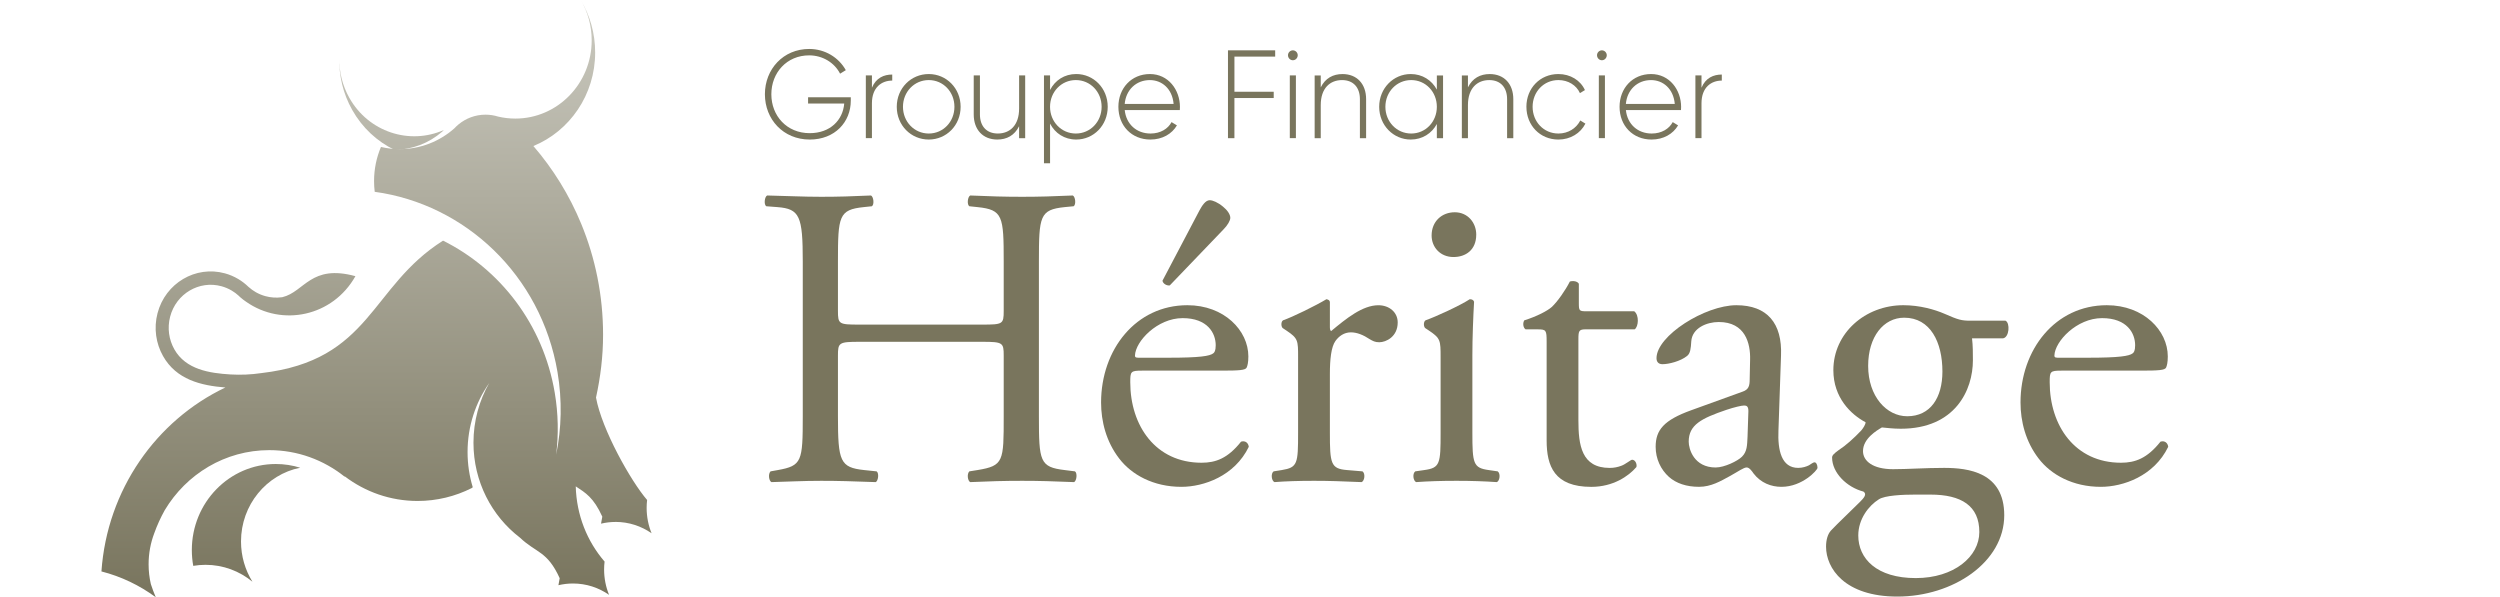 <?xml version="1.0" encoding="UTF-8"?><svg id="uuid-38003188-5bba-4355-99b6-2ab51bf170e9" xmlns="http://www.w3.org/2000/svg" width="180" height="43" xmlns:xlink="http://www.w3.org/1999/xlink" viewBox="0 0 180 43"><defs><linearGradient id="uuid-c00ce5e3-a3b9-4806-870c-535a225c72e6" x1="17.713" y1="42.709" x2="17.713" y2=".85" gradientUnits="userSpaceOnUse"><stop offset="0" stop-color="#79755e"/><stop offset="1" stop-color="#c9c8be"/></linearGradient><linearGradient id="uuid-879d3062-c7fc-4c2c-a62c-63cc92362a60" x1="28.193" y1="42.709" x2="28.193" y2=".85" xlink:href="#uuid-c00ce5e3-a3b9-4806-870c-535a225c72e6"/><linearGradient id="uuid-16b2599f-2aac-4958-a924-8f219f56821b" x1="27.107" y1="42.709" x2="27.107" y2=".85" xlink:href="#uuid-c00ce5e3-a3b9-4806-870c-535a225c72e6"/></defs><rect width="180" height="43" fill="none"/><path d="M61.878,24.61c-1.482,0-1.546.062-1.546.991v4.37c0,3.253.155,3.687,1.886,3.873l.898.094c.185.123.122.681-.063.774-1.668-.062-2.721-.093-3.926-.093-1.328,0-2.378.062-3.584.093-.185-.093-.249-.589-.063-.774l.525-.094c1.731-.31,1.794-.619,1.794-3.873v-11.155c0-3.253-.218-3.781-1.825-3.904l-.804-.062c-.185-.124-.122-.681.063-.775,1.515.032,2.566.094,3.894.094,1.206,0,2.259-.032,3.586-.094.185.094.249.651.063.775l-.589.062c-1.792.185-1.855.651-1.855,3.904v3.563c0,.961.063.992,1.546.992h8.843c1.482,0,1.546-.032,1.546-.992v-3.563c0-3.253-.063-3.719-1.886-3.904l-.589-.062c-.185-.124-.122-.681.063-.775,1.421.062,2.472.094,3.741.094,1.206,0,2.256-.032,3.647-.094.185.094.246.651.061.775l-.65.062c-1.792.185-1.853.651-1.853,3.904v11.155c0,3.253.061,3.657,1.853,3.873l.744.094c.185.123.122.681-.063.774-1.482-.062-2.533-.093-3.739-.093-1.269,0-2.381.03-3.741.093-.185-.093-.249-.589-.063-.774l.589-.094c1.886-.31,1.886-.619,1.886-3.873v-4.37c0-.929-.063-.991-1.546-.991h-8.843Z" fill="#79755d"/><path d="M82.214,26.686c-.804,0-.835.062-.835.836,0,3.13,1.825,5.795,5.132,5.795,1.02,0,1.886-.31,2.845-1.518.307-.094.525.093.556.372-1.02,2.106-3.246,2.881-4.853,2.881-2.01,0-3.586-.868-4.482-2.045-.929-1.208-1.299-2.664-1.299-4.029,0-3.812,2.505-7.003,6.213-7.003,2.66,0,4.391,1.828,4.391,3.687,0,.434-.063.681-.124.806-.094.186-.525.217-1.825.217h-5.718ZM84.13,25.756c2.289,0,2.967-.123,3.216-.31.091-.062.185-.185.185-.589,0-.868-.586-1.952-2.381-1.952-1.823,0-3.401,1.672-3.432,2.695,0,.062,0,.155.216.155h2.195ZM84.224,20.55c-.216.032-.495-.123-.525-.34l2.658-5.051c.185-.341.434-.744.741-.744.218,0,.589.155.959.464.31.249.525.558.525.806,0,.186-.185.527-.495.837l-3.863,4.027Z" fill="#79755d"/><path d="M93.463,25.726c0-1.209,0-1.364-.833-1.921l-.279-.186c-.124-.123-.124-.464.03-.557.711-.249,2.35-1.054,3.122-1.519.155.03.249.093.249.217v1.797c0,.155.03.249.091.279,1.081-.898,2.256-1.859,3.401-1.859.772,0,1.391.496,1.391,1.24,0,1.023-.835,1.425-1.33,1.425-.307,0-.462-.093-.68-.217-.462-.31-.926-.496-1.36-.496-.493,0-.866.279-1.112.62-.31.434-.401,1.332-.401,2.385v4.215c0,2.231.061,2.602,1.236,2.695l1.112.094c.218.155.155.681-.061.774-1.452-.062-2.35-.093-3.432-.093-1.112,0-2.041.03-2.845.093-.216-.093-.277-.619-.061-.774l.589-.094c1.142-.185,1.173-.464,1.173-2.695v-5.423Z" fill="#79755d"/><path d="M103.723,25.726c0-1.209,0-1.364-.833-1.921l-.279-.186c-.124-.123-.124-.464.03-.557.711-.249,2.472-1.054,3.185-1.519.152,0,.277.062.307.186-.061,1.084-.122,2.572-.122,3.842v5.578c0,2.231.061,2.54,1.173,2.695l.65.094c.218.155.155.681-.061.774-.926-.062-1.825-.093-2.906-.093-1.112,0-2.041.03-2.906.093-.216-.093-.279-.619-.061-.774l.65-.094c1.142-.155,1.173-.464,1.173-2.695v-5.423ZM106.289,16.895c0,1.115-.772,1.611-1.637,1.611-.959,0-1.576-.713-1.576-1.549,0-1.023.741-1.674,1.668-1.674.929,0,1.546.744,1.546,1.611Z" fill="#79755d"/><path d="M114.203,23.711c-.525,0-.558.094-.558.745v5.795c0,1.797.218,3.439,2.256,3.439.31,0,.589-.061.835-.155.279-.093.68-.434.774-.434.246,0,.371.341.31.528-.558.65-1.67,1.425-3.246,1.425-2.66,0-3.216-1.487-3.216-3.347v-7.095c0-.837-.03-.899-.65-.899h-.866c-.185-.123-.216-.464-.091-.65.896-.279,1.668-.683,1.977-.961.403-.372.99-1.209,1.299-1.828.155-.062.525-.062.65.155v1.394c0,.557.03.589.556.589h3.432c.371.279.31,1.115.03,1.301h-3.493Z" fill="#79755d"/><path d="M125.452,28.205c.464-.155.525-.434.525-.899l.03-1.425c.03-1.147-.34-2.696-2.256-2.696-.866,0-1.916.434-1.98,1.394-.03.496-.061.868-.307,1.054-.464.372-1.299.589-1.764.589-.277,0-.432-.155-.432-.434,0-1.611,3.493-3.812,5.749-3.812,2.226,0,3.31,1.302,3.216,3.625l-.185,5.392c-.061,1.425.216,2.695,1.421,2.695.31,0,.589-.093.774-.185.155-.093.307-.217.401-.217.124,0,.216.185.216.402,0,.155-1.081,1.364-2.596,1.364-.741,0-1.482-.279-2.008-.961-.124-.186-.31-.434-.495-.434-.218,0-.589.279-1.206.619-.68.372-1.36.775-2.226.775-.898,0-1.639-.247-2.165-.713-.586-.527-.957-1.302-.957-2.168,0-1.209.586-1.921,2.564-2.634l3.68-1.332ZM123.536,33.658c.617,0,1.576-.464,1.886-.775.371-.372.371-.806.401-1.455l.061-1.828c0-.341-.122-.403-.307-.403-.188,0-.713.124-1.269.31-1.823.62-2.721,1.085-2.721,2.294,0,.527.373,1.859,1.949,1.859Z" fill="#79755d"/><path d="M144.397,23.091c.34.155.279,1.209-.185,1.27h-2.226c.063.528.063,1.054.063,1.581,0,2.138-1.269,4.927-5.193,4.927-.558,0-.99-.062-1.36-.093-.373.217-1.36.806-1.36,1.704,0,.713.711,1.302,2.163,1.302,1.051,0,2.32-.094,3.68-.094,1.731,0,4.327.311,4.327,3.409,0,3.378-3.68,5.856-7.698,5.856-3.802,0-5.132-2.044-5.132-3.593,0-.496.124-.899.34-1.147.525-.558,1.391-1.364,2.102-2.076.279-.279.528-.558.249-.744-1.206-.311-2.256-1.364-2.256-2.449,0-.155.124-.279.462-.527.528-.341,1.114-.868,1.639-1.425.155-.186.31-.434.31-.589-1.051-.558-2.32-1.766-2.32-3.749,0-2.666,2.289-4.679,5.041-4.679,1.173,0,2.256.31,2.967.619.99.434,1.206.496,1.886.496h2.503ZM137.938,35.61c-.99,0-2.226.062-2.66.341-.741.464-1.482,1.426-1.482,2.604,0,1.672,1.328,3.067,4.142,3.067,2.751,0,4.574-1.549,4.574-3.315,0-1.891-1.297-2.696-3.523-2.696h-1.051ZM139.854,26.748c0-2.107-.866-3.874-2.751-3.874-1.485,0-2.596,1.364-2.596,3.47,0,2.2,1.33,3.626,2.812,3.626,1.67,0,2.535-1.332,2.535-3.223Z" fill="#79755d"/><path d="M148.413,26.686c-.804,0-.835.062-.835.836,0,3.13,1.825,5.795,5.132,5.795,1.02,0,1.886-.31,2.845-1.518.307-.094.525.093.556.372-1.02,2.106-3.246,2.881-4.853,2.881-2.01,0-3.586-.868-4.482-2.045-.929-1.208-1.299-2.664-1.299-4.029,0-3.812,2.505-7.003,6.213-7.003,2.66,0,4.391,1.828,4.391,3.687,0,.434-.063.681-.124.806-.094.186-.525.217-1.825.217h-5.718ZM150.329,25.756c2.289,0,2.967-.123,3.216-.31.091-.062.185-.185.185-.589,0-.868-.586-1.952-2.381-1.952-1.823,0-3.401,1.672-3.432,2.695,0,.062,0,.155.216.155h2.195Z" fill="#79755d"/><path d="M58.297,10.047c-1.901,0-3.224-1.454-3.224-3.261s1.323-3.261,3.189-3.261c1.139,0,2.129.615,2.636,1.527l-.412.253c-.403-.795-1.262-1.319-2.225-1.319-1.613,0-2.724,1.247-2.724,2.801s1.112,2.801,2.76,2.801c1.488,0,2.39-.949,2.487-2.132h-2.602v-.452h3.075v.244c0,1.526-1.131,2.8-2.96,2.8Z" fill="#79755d"/><path d="M64.241,5.368v.434c-.754,0-1.462.478-1.462,1.635v2.511h-.439v-4.517h.439v.885c.297-.714.867-.949,1.462-.949Z" fill="#79755d"/><path d="M64.567,7.689c0-1.337,1.025-2.358,2.303-2.358,1.27,0,2.295,1.021,2.295,2.358s-1.025,2.358-2.295,2.358c-1.278,0-2.303-1.02-2.303-2.358ZM68.719,7.689c0-1.075-.806-1.924-1.848-1.924-1.041,0-1.857.849-1.857,1.924,0,1.075.815,1.925,1.857,1.925,1.043,0,1.848-.849,1.848-1.925Z" fill="#79755d"/><path d="M73.812,9.948h-.437v-.859c-.333.668-.894.958-1.568.958-1.043,0-1.699-.714-1.699-1.807v-2.809h.447v2.809c0,.832.464,1.373,1.288,1.373.859,0,1.533-.578,1.533-1.798v-2.385h.437v4.517Z" fill="#79755d"/><path d="M79.756,7.689c0,1.338-1.017,2.358-2.269,2.358-.849,0-1.523-.452-1.882-1.147v2.854h-.439v-6.324h.439v1.048c.359-.696,1.033-1.148,1.882-1.148,1.252,0,2.269,1.021,2.269,2.358ZM79.317,7.689c0-1.075-.814-1.924-1.857-1.924s-1.857.849-1.857,1.924c0,1.075.814,1.925,1.857,1.925s1.857-.849,1.857-1.925Z" fill="#79755d"/><path d="M84.955,7.708c0,.072-.008.145-.008.217h-3.967c.104,1.021.857,1.689,1.857,1.689.718,0,1.261-.343,1.515-.822l.386.235c-.36.614-1.043,1.02-1.911,1.02-1.349,0-2.303-.993-2.303-2.358,0-1.328.929-2.358,2.269-2.358,1.331,0,2.163,1.139,2.163,2.376ZM80.979,7.482h3.521c-.096-1.102-.85-1.716-1.708-1.716-.999,0-1.726.714-1.813,1.716Z" fill="#79755d"/><path d="M88.878,6.606h2.829v.452h-2.829v2.891h-.464V3.624h3.399v.452h-2.934v2.53Z" fill="#79755d"/><path d="M92.735,3.976c0-.189.158-.352.351-.352s.351.162.351.352c0,.199-.158.362-.351.362s-.351-.163-.351-.362ZM93.305,5.431v4.517h-.439v-4.517h.439Z" fill="#79755d"/><path d="M98.36,7.139v2.809h-.447v-2.809c0-.832-.463-1.373-1.286-1.373-.859,0-1.533.578-1.533,1.798v2.385h-.439v-4.517h.439v.858c.332-.668.892-.958,1.567-.958,1.043,0,1.699.714,1.699,1.807Z" fill="#79755d"/><path d="M103.9,9.948h-.447v-1.021c-.367.678-1.041,1.12-1.882,1.12-1.244,0-2.269-1.02-2.269-2.358s1.025-2.358,2.269-2.358c.841,0,1.515.443,1.882,1.121v-1.021h.447v4.517ZM103.453,7.689c0-1.075-.806-1.924-1.848-1.924-1.041,0-1.857.849-1.857,1.924,0,1.075.815,1.925,1.857,1.925,1.043,0,1.848-.849,1.848-1.925Z" fill="#79755d"/><path d="M108.958,7.139v2.809h-.447v-2.809c0-.832-.463-1.373-1.286-1.373-.859,0-1.533.578-1.533,1.798v2.385h-.439v-4.517h.439v.858c.332-.668.892-.958,1.567-.958,1.043,0,1.699.714,1.699,1.807Z" fill="#79755d"/><path d="M109.901,7.689c0-1.337.982-2.358,2.303-2.358.859,0,1.595.452,1.911,1.156l-.36.217c-.253-.569-.849-.939-1.55-.939-1.059,0-1.857.849-1.857,1.924,0,1.075.797,1.925,1.857,1.925.71,0,1.288-.379,1.577-.939l.367.226c-.349.696-1.086,1.147-1.944,1.147-1.322,0-2.303-1.02-2.303-2.358Z" fill="#79755d"/><path d="M114.985,3.976c0-.189.158-.352.351-.352s.351.162.351.352c0,.199-.158.362-.351.362s-.351-.163-.351-.362ZM115.555,5.431v4.517h-.439v-4.517h.439Z" fill="#79755d"/><path d="M121.039,7.708c0,.072-.008.145-.008.217h-3.967c.104,1.021.857,1.689,1.857,1.689.718,0,1.261-.343,1.515-.822l.386.235c-.36.614-1.043,1.02-1.911,1.02-1.349,0-2.303-.993-2.303-2.358,0-1.328.929-2.358,2.269-2.358,1.331,0,2.163,1.139,2.163,2.376ZM117.063,7.482h3.521c-.096-1.102-.85-1.716-1.708-1.716-.999,0-1.726.714-1.813,1.716Z" fill="#79755d"/><path d="M123.97,5.368v.434c-.753,0-1.462.478-1.462,1.635v2.511h-.439v-4.517h.439v.885c.297-.714.867-.949,1.462-.949Z" fill="#79755d"/><path d="M13.812,39.603c0,.389.035.77.102,1.139.288-.049.584-.075.886-.075,1.278,0,2.451.456,3.375,1.216-.52-.838-.822-1.832-.822-2.899,0-2.631,1.833-4.822,4.262-5.309-.557-.173-1.147-.267-1.759-.267-3.338,0-6.044,2.773-6.044,6.194Z" fill="url(#uuid-c00ce5e3-a3b9-4806-870c-535a225c72e6)" fill-rule="evenodd"/><path d="M28.396,10.786c1.268-.007,2.48-.468,3.446-1.31.037-.04.076-.078.115-.116-2.478,1.098-5.42.142-6.803-2.312-.509-.903-.74-1.891-.722-2.862-.031,1.265.266,2.555.929,3.731.732,1.3,1.805,2.273,3.035,2.87Z" fill="url(#uuid-879d3062-c7fc-4c2c-a62c-63cc92362a60)" fill-rule="evenodd"/><path d="M44.319,37.578c.962,0,1.855.302,2.595.817-.229-.562-.356-1.178-.356-1.825,0-.193.012-.384.034-.571-1.163-1.347-3.256-5.058-3.68-7.374.32-1.457.509-2.965.509-4.521,0-2.835-.561-5.535-1.575-7.992-.85-2.059-2.018-3.947-3.442-5.598,2.606-1.07,4.447-3.682,4.447-6.735,0-1.385-.379-2.679-1.036-3.779.499.848.786,1.842.786,2.905,0,3.111-2.461,5.633-5.497,5.633-.425,0-.84-.05-1.237-.143-.288-.09-.594-.139-.911-.139-.736,0-1.412.263-1.944.702l-0-0-.003.003c-.106.088-.206.182-.299.283-1.055.931-2.428,1.493-3.93,1.493-.465,0-.917-.054-1.352-.156-.319.753-.496,1.584-.496,2.457,0,.262.016.519.047.773,6.506.89,11.981,6.001,13.161,12.979.344,2.034.292,4.044-.098,5.948.18-1.449.155-2.949-.101-4.463-.837-4.948-3.948-8.908-8.042-10.949-5.274,3.325-5.158,8.614-13.082,9.537-.742.11-1.488.142-2.229.097-1.494-.091-3.213-.347-4.037-1.81-.387-.686-.517-1.524-.302-2.35.216-.826.738-1.484,1.408-1.88.67-.396,1.487-.531,2.293-.309.258.071.503.175.73.309.185.109.358.237.515.382l-.002.002c.03.029.062.058.093.086l.021.021.001-.001c.131.115.268.221.412.317,2.586,1.817,6.235,1.064,7.87-1.842-3.216-.883-3.662,1.122-5.253,1.51-.017.003-.035.005-.052.008-.388.052-.788.027-1.178-.08-.241-.066-.47-.161-.682-.281-.19-.108-.369-.237-.534-.386-.228-.221-.477-.412-.742-.569-.3-.177-.621-.315-.955-.406-1.057-.29-2.129-.114-3.007.406-.878.519-1.563,1.382-1.846,2.466-.283,1.083-.111,2.181.396,3.081.958,1.7,2.734,2.128,4.49,2.265-4.974,2.366-8.516,7.361-8.924,13.244,1.428.365,2.751,1.004,3.912,1.86-.131-.308-.249-.624-.354-.946-.106-.458-.162-.936-.162-1.427,0-.785.143-1.536.404-2.227h-0c.208-.583.464-1.142.76-1.673,1.551-2.591,4.341-4.32,7.525-4.32,2.042,0,3.922.711,5.418,1.905l.021-.013 0-0c1.465,1.111,3.278,1.767,5.24,1.767,1.395,0,2.715-.333,3.888-.923l.084-.063c-.243-.801-.375-1.653-.375-2.536,0-1.853.578-3.568,1.558-4.966-.72,1.262-1.133,2.73-1.133,4.296,0,2.795,1.313,5.276,3.342,6.83,1.189,1.128,1.97.953,2.866,2.924l-.091.504c.337-.08.689-.123,1.05-.123.962,0,1.855.302,2.595.817-.229-.562-.356-1.178-.356-1.825,0-.193.012-.384.034-.571-1.252-1.449-2.022-3.34-2.076-5.415.702.466,1.279.79,1.912,2.181l-.091.504c.337-.08.689-.123,1.05-.123Z" fill="url(#uuid-16b2599f-2aac-4958-a924-8f219f56821b)" fill-rule="evenodd"/></svg>